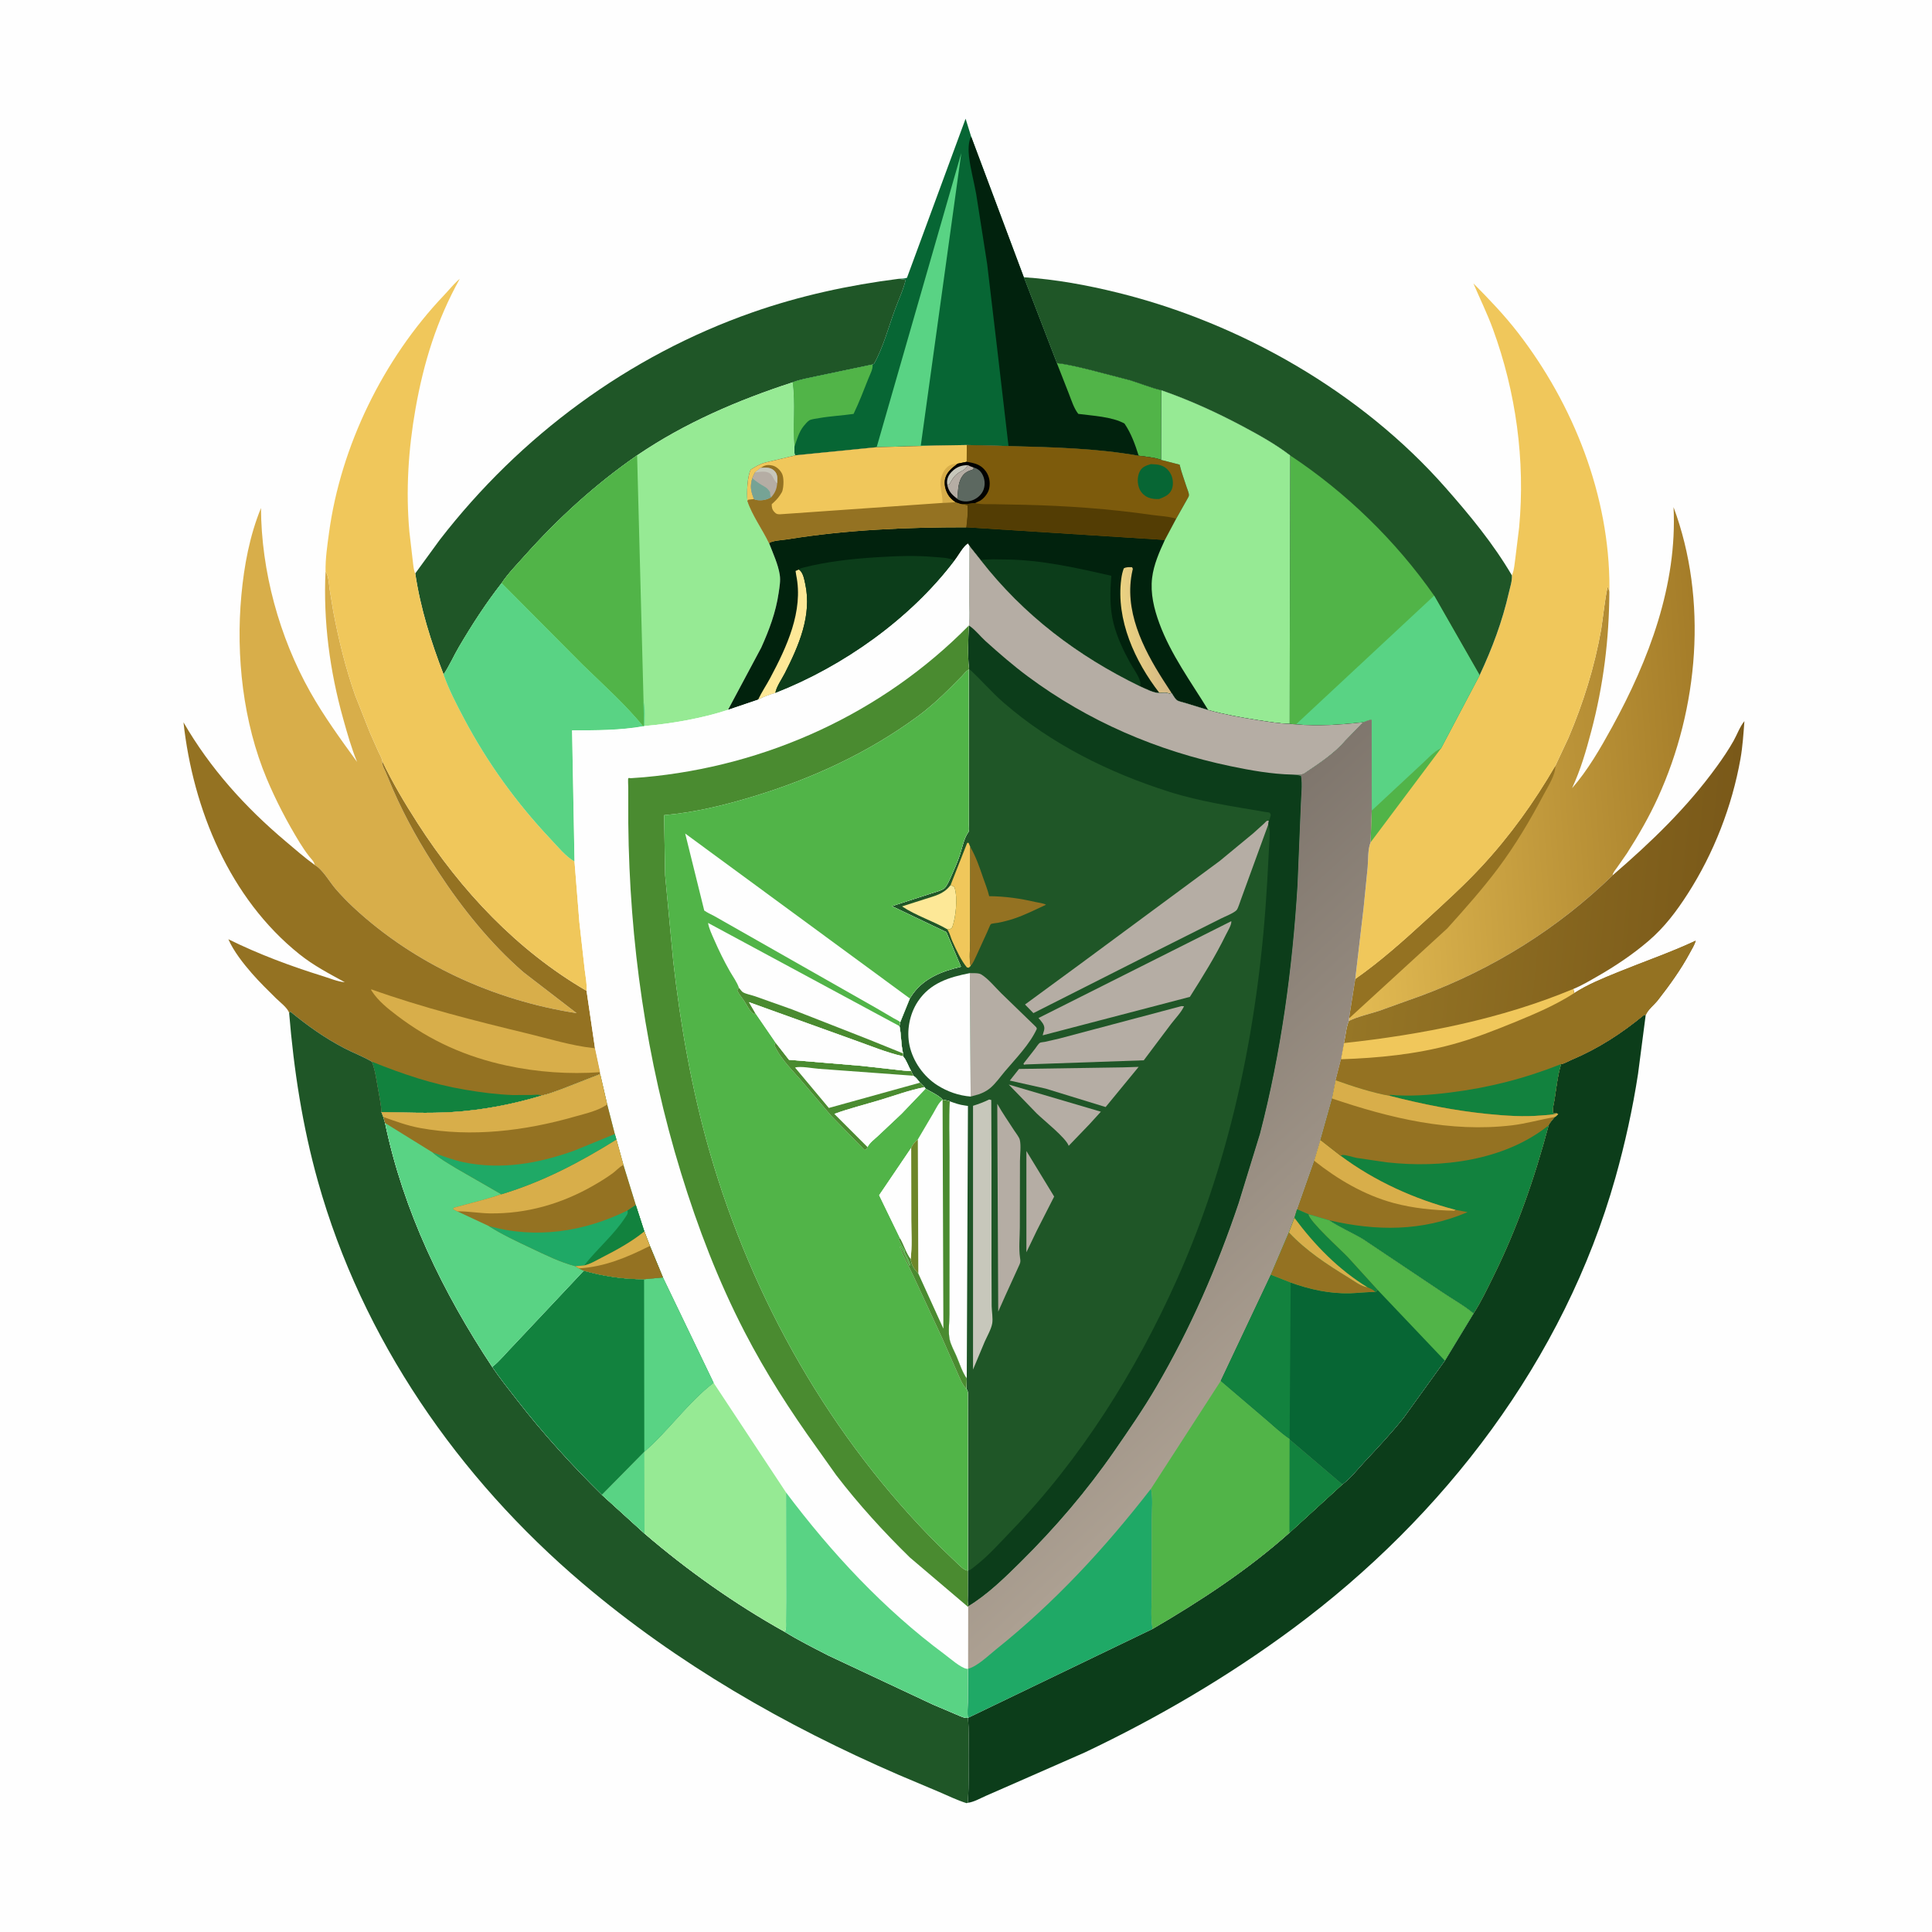 <svg version="1.1" xmlns="http://www.w3.org/2000/svg" style="display: block;" viewBox="0 0 2048 2048" width="1024" height="1024">
<defs>
	<linearGradient id="Gradient1" gradientUnits="userSpaceOnUse" x1="1804.29" y1="799.614" x2="1416.45" y2="826.706">
		<stop class="stop0" offset="0" stop-opacity="1" stop-color="rgb(165,125,41)"/>
		<stop class="stop1" offset="1" stop-opacity="1" stop-color="rgb(227,187,83)"/>
	</linearGradient>
	<linearGradient id="Gradient2" gradientUnits="userSpaceOnUse" x1="1828.11" y1="957.234" x2="1445.09" y2="918.786">
		<stop class="stop0" offset="0" stop-opacity="1" stop-color="rgb(122,89,25)"/>
		<stop class="stop1" offset="1" stop-opacity="1" stop-color="rgb(150,118,38)"/>
	</linearGradient>
	<linearGradient id="Gradient3" gradientUnits="userSpaceOnUse" x1="1192.16" y1="671.328" x2="1232.5" y2="667.389">
		<stop class="stop0" offset="0" stop-opacity="1" stop-color="rgb(235,211,129)"/>
		<stop class="stop1" offset="1" stop-opacity="1" stop-color="rgb(212,184,133)"/>
	</linearGradient>
	<linearGradient id="Gradient4" gradientUnits="userSpaceOnUse" x1="1083.65" y1="1096.98" x2="1395.58" y2="1434.28">
		<stop class="stop0" offset="0" stop-opacity="1" stop-color="rgb(127,118,109)"/>
		<stop class="stop1" offset="1" stop-opacity="1" stop-color="rgb(172,160,146)"/>
	</linearGradient>
</defs>
<path transform="translate(0,0)" fill="rgb(254,254,254)" d="M -0 -0 L 2048 0 L 2048 2048 L -0 2048 L -0 -0 z"/>
<path transform="translate(0,0)" fill="rgb(216,174,74)" d="M 333.59 916.87 C 333.067 913.283 330.028 910.714 327.81 907.872 C 324.149 903.181 320.834 898.335 317.724 893.262 C 304.478 871.654 292.57 848.845 282.753 825.473 C 257.666 765.746 249.902 695.273 255.862 631 C 258.784 599.487 264.63 567.925 276.661 538.488 C 276.92 605.323 296.067 675.321 328.886 733.581 C 343.508 759.536 361.05 783.608 378.527 807.672 C 372.395 792.69 368.169 777.567 363.806 762 C 349.562 711.171 342.56 658.414 345.089 605.668 C 348.33 610.419 348.593 618.131 349.294 623.77 L 353.238 647.874 C 358.896 677.818 366.364 708.397 376.502 737.14 L 392.185 776.769 L 401.183 797 C 402.518 799.932 404.994 803.929 405.33 807.065 L 405.334 808.854 C 405.432 812.199 407.303 814.954 408.588 817.96 L 416.707 837.237 C 430.233 868.173 446.366 896.383 464.846 924.578 C 490.036 963.011 520.092 1000.37 554.893 1030.59 L 611.251 1073.97 C 524.246 1060.6 439.934 1022.3 375.266 962.428 C 368.388 956.06 361.826 949.266 355.686 942.181 C 349.413 934.943 341.951 921.467 333.614 916.955 L 333.59 916.87 z"/>
<path transform="translate(0,0)" fill="url(#Gradient1)" d="M 1705.99 627.167 C 1705.77 677.664 1699.71 726.361 1686.79 775.208 C 1681.24 796.196 1675.61 815.761 1666.44 835.531 C 1683.1 816.614 1696.8 792.729 1708.86 770.754 C 1747.82 699.754 1778.15 619.871 1774.02 537.573 C 1810.52 635.701 1800.59 751.01 1757.46 845.453 C 1748.1 865.953 1736.76 885.663 1724.59 904.62 L 1713.82 920.094 C 1712.31 922.172 1709.62 925.259 1709.5 927.823 C 1651.49 984.151 1583.28 1026.74 1507.7 1055.07 L 1461.71 1071.61 C 1451.4 1074.93 1439.56 1077.54 1429.83 1082.2 L 1430.03 1079.56 L 1436.65 1037.76 C 1463.23 1019.14 1487.74 997.275 1511.61 975.35 C 1531.53 957.049 1551.7 938.852 1570.13 919.033 C 1600.52 886.372 1626.34 850.397 1648.7 811.844 L 1662.64 782.119 C 1678.43 745.02 1690.27 706.906 1697.31 667.194 C 1698.29 661.632 1702.78 623.585 1704.5 622.052 L 1705.99 627.167 z"/>
<path transform="translate(0,0)" fill="rgb(148,114,34)" d="M 1648.7 811.844 C 1649.18 821.067 1640.8 833.946 1636.5 842.081 C 1622.11 869.332 1606.43 895.781 1587.94 920.5 C 1571.38 942.637 1552.67 963.596 1534.19 984.136 L 1430.03 1079.56 L 1436.65 1037.76 C 1463.23 1019.14 1487.74 997.275 1511.61 975.35 C 1531.53 957.049 1551.7 938.852 1570.13 919.033 C 1600.52 886.372 1626.34 850.397 1648.7 811.844 z"/>
<path transform="translate(0,0)" fill="rgb(31,86,39)" d="M 440.191 607.863 L 466.244 572.136 C 551.345 462.12 666.15 377.15 797.693 331.096 C 847.908 313.515 899.916 302.246 952.641 295.544 L 960.065 296.5 C 957.622 307.187 952.404 317.989 948.635 328.327 C 941.897 346.809 936.153 368.571 926.483 385.631 L 924.907 386.383 L 866.033 398.754 C 857.66 400.687 848.036 402.117 840.107 405.322 C 782.05 424.265 726.093 448.216 675.368 482.693 C 631.232 513.32 591.884 549.146 556.154 589.161 C 547.911 598.393 538.587 607.926 531.714 618.183 C 514.925 639.634 500.267 662.378 486.469 685.839 C 480.926 695.264 476.293 706.006 470.225 714.966 C 456.868 680.175 445.652 644.823 440.191 607.863 z"/>
<path transform="translate(0,0)" fill="rgb(7,102,52)" d="M 952.641 295.544 C 955.588 295.375 958.574 295.389 961.41 294.5 L 1023.57 125.834 L 1029.46 144.774 L 1085.3 293.905 L 1120.32 384.899 C 1132.42 386.219 1144.09 389.308 1155.91 392.127 L 1197.8 403.013 C 1208.82 406.445 1219.8 410.936 1230.99 413.671 L 1230.91 487.528 C 1223.45 484.846 1214.9 484.169 1207.06 483.1 C 1161.5 475.042 1115.18 474.078 1069.07 472.832 L 1024.84 471.735 L 992.065 472.266 L 929.292 474.065 L 842.814 482.67 C 841.649 480.153 842.083 476.616 842.081 473.822 C 840.038 451.276 843.319 427.555 840.107 405.322 C 848.036 402.117 857.66 400.687 866.033 398.754 L 924.907 386.383 L 926.483 385.631 C 936.153 368.571 941.897 346.809 948.635 328.327 C 952.404 317.989 957.622 307.187 960.065 296.5 L 952.641 295.544 z"/>
<path transform="translate(0,0)" fill="rgb(81,180,72)" d="M 924.907 386.383 C 925.593 391.133 922.301 396.788 920.53 401.267 C 915.559 413.838 910.691 426.567 904.824 438.746 C 892.72 440.529 880.462 441.08 868.412 443.185 C 865.787 443.643 860.058 444.307 857.929 445.568 C 856.073 446.666 853.123 450.118 851.752 451.855 C 846.753 458.187 844.659 466.324 842.081 473.822 C 840.038 451.276 843.319 427.555 840.107 405.322 C 848.036 402.117 857.66 400.687 866.033 398.754 L 924.907 386.383 z"/>
<path transform="translate(0,0)" fill="rgb(89,211,132)" d="M 929.292 474.065 L 1019.02 162.242 L 976.058 472.378 L 992.065 472.266 L 929.292 474.065 z"/>
<path transform="translate(0,0)" fill="rgb(1,34,13)" d="M 1069.07 472.832 L 1056.61 365.865 L 1046.43 279.836 L 1034.82 205.829 C 1032.47 192.745 1028.85 179.563 1027.23 166.395 C 1026.47 160.168 1026.28 149.978 1029.46 144.774 L 1085.3 293.905 L 1120.32 384.899 C 1132.42 386.219 1144.09 389.308 1155.91 392.127 L 1197.8 403.013 C 1208.82 406.445 1219.8 410.936 1230.99 413.671 L 1230.91 487.528 C 1223.45 484.846 1214.9 484.169 1207.06 483.1 C 1161.5 475.042 1115.18 474.078 1069.07 472.832 z"/>
<path transform="translate(0,0)" fill="rgb(81,180,72)" d="M 1120.32 384.899 C 1132.42 386.219 1144.09 389.308 1155.91 392.127 L 1197.8 403.013 C 1208.82 406.445 1219.8 410.936 1230.99 413.671 L 1230.91 487.528 C 1223.45 484.846 1214.9 484.169 1207.06 483.1 C 1203.3 471.176 1199.08 459.32 1191.98 448.967 C 1178.72 441.61 1157.93 440.754 1143.04 438.727 C 1138.44 433.006 1135.78 424.351 1133.13 417.56 L 1120.32 384.899 z"/>
<path transform="translate(0,0)" fill="rgb(148,114,34)" d="M 306.489 1073.73 C 304.943 1068.41 296.57 1062.18 292.493 1058.15 C 283.818 1049.57 274.994 1040.95 266.964 1031.75 C 257.89 1021.36 247.645 1008.33 242.07 995.628 C 274.397 1011.59 308.232 1024.21 342.633 1034.87 C 349.563 1037.02 358.288 1040.72 365.507 1041.17 C 348.398 1031.8 332.748 1023.77 317.35 1011.46 C 243.533 952.434 204.619 857.859 194.499 765.665 C 222.743 814.53 259.856 855.676 302.879 891.924 C 312.953 900.412 322.898 909.162 333.59 916.87 L 333.614 916.955 C 341.951 921.467 349.413 934.943 355.686 942.181 C 361.826 949.266 368.388 956.06 375.266 962.428 C 439.934 1022.3 524.246 1060.6 611.251 1073.97 L 554.893 1030.59 C 520.092 1000.37 490.036 963.011 464.846 924.578 C 446.366 896.383 430.233 868.173 416.707 837.237 L 408.588 817.96 C 407.303 814.954 405.432 812.199 405.334 808.854 L 405.33 807.065 C 416.152 829.754 429.129 851.542 442.708 872.68 C 488.466 943.916 548.201 1007.55 621.789 1050.32 L 630.717 1111.16 L 636.146 1136.56 L 636.253 1138.64 L 595.535 1154.56 C 588.528 1157.02 581.161 1159.96 573.896 1161.5 C 542.864 1170.78 511.248 1176.88 478.906 1178.86 C 453.887 1180.39 429.337 1179.25 404.375 1178.89 C 403.904 1169.75 401.864 1160.46 400.275 1151.45 C 398.766 1142.89 397.515 1133.5 394.22 1125.45 C 385.127 1120.03 374.524 1116.11 365.032 1111.16 C 344.204 1100.3 325.871 1087.24 307.748 1072.37 L 306.489 1073.73 z"/>
<path transform="translate(0,0)" fill="rgb(18,130,62)" d="M 394.22 1125.45 C 426.698 1138.49 458.219 1149.27 492.844 1155.11 C 509.615 1157.94 526.385 1160.19 543.394 1160.79 L 563.315 1160.75 C 566.938 1160.65 570.725 1159.71 573.896 1161.5 C 542.864 1170.78 511.248 1176.88 478.906 1178.86 C 453.887 1180.39 429.337 1179.25 404.375 1178.89 C 403.904 1169.75 401.864 1160.46 400.275 1151.45 C 398.766 1142.89 397.515 1133.5 394.22 1125.45 z"/>
<path transform="translate(0,0)" fill="rgb(216,174,74)" d="M 636.146 1136.56 C 603.205 1138.91 569.503 1136.54 537.229 1129.59 C 494.13 1120.32 456.117 1103.42 421.017 1076.66 C 411.018 1069.04 400.743 1060.97 393.927 1050.23 C 393.295 1049.23 393.355 1049.71 393.571 1048.73 C 448.232 1068.22 503.61 1082.14 559.937 1095.76 C 582.132 1101.13 606.045 1108.55 628.707 1110.96 L 630.717 1111.16 L 636.146 1136.56 z"/>
<path transform="translate(0,0)" fill="rgb(240,199,91)" d="M 345.089 605.668 C 344.883 592.175 346.933 578.351 348.741 565 C 361.252 472.606 406.352 380.689 470.423 313.233 C 475.267 308.133 479.895 302.401 484.98 297.59 L 487.375 295.566 C 462.989 339.4 449.182 384.019 440.464 433.24 C 432.841 476.282 430.055 520.229 433.977 563.828 L 437.351 592.786 C 437.954 596.922 438.14 601.83 439.317 605.818 C 439.633 606.887 439.74 607.009 440.191 607.863 C 445.652 644.823 456.868 680.175 470.225 714.966 C 475.872 730.996 484.023 746.671 491.96 761.677 C 516.685 808.42 547.638 851.175 583.957 889.653 C 590.934 897.045 600.164 908.305 609.006 913.11 L 614.153 977.363 L 619.873 1028.34 C 620.614 1034.94 622.486 1043.8 621.789 1050.32 C 548.201 1007.55 488.466 943.916 442.708 872.68 C 429.129 851.542 416.152 829.754 405.33 807.065 C 404.994 803.929 402.518 799.932 401.183 797 L 392.185 776.769 L 376.502 737.14 C 366.364 708.397 358.896 677.818 353.238 647.874 L 349.294 623.77 C 348.593 618.131 348.33 610.419 345.089 605.668 z"/>
<path transform="translate(0,0)" fill="rgb(240,199,91)" d="M 1602.64 609.888 L 1603.24 608.452 C 1605.15 603.612 1605.55 597.32 1606.28 592.178 L 1610.35 559.094 C 1616.96 488.166 1607.04 415.77 1582.56 348.806 C 1576.54 332.347 1568.73 316.487 1561.84 300.376 C 1578.56 317.215 1594.48 333.781 1609.06 352.628 C 1668.04 428.875 1706.27 525.727 1706.06 622.947 L 1705.99 627.167 L 1704.5 622.052 C 1702.78 623.585 1698.29 661.632 1697.31 667.194 C 1690.27 706.906 1678.43 745.02 1662.64 782.119 L 1648.7 811.844 C 1626.34 850.397 1600.52 886.372 1570.13 919.033 C 1551.7 938.852 1531.53 957.049 1511.61 975.35 C 1487.74 997.275 1463.23 1019.14 1436.65 1037.76 L 1445.53 961.951 L 1449.77 919.405 C 1450.45 911.404 1449.84 900.106 1452.9 892.889 L 1454.11 859.299 L 1506.23 810.782 C 1512.27 805.386 1520.16 796.318 1527.53 793.287 L 1568.49 715.745 C 1581.94 686.96 1592.49 658.862 1599.55 627.837 C 1600.84 622.189 1603.1 615.699 1602.64 609.888 z"/>
<path transform="translate(0,0)" fill="rgb(81,180,72)" d="M 1454.11 859.299 L 1506.23 810.782 C 1512.27 805.386 1520.16 796.318 1527.53 793.287 L 1452.9 892.889 L 1454.11 859.299 z"/>
<path transform="translate(0,0)" fill="rgb(12,61,26)" d="M 1654.75 1128.03 C 1657.45 1127.84 1662.76 1124.78 1665.42 1123.66 C 1694.15 1111.58 1718.95 1095.51 1742.94 1075.71 L 1744.48 1076.18 L 1736.4 1138.28 C 1730.71 1175.33 1722.58 1212.27 1712.42 1248.34 C 1658.01 1441.5 1530.83 1607.52 1371 1726.02 C 1302.16 1777.06 1227.22 1821.01 1149.84 1857.7 L 1077.23 1889.59 L 1045.01 1903.7 C 1039.03 1906.33 1032.39 1910.27 1025.86 1911.06 L 1026.19 1910.1 C 1026.26 1909.15 1026.04 1908.19 1026.11 1907.23 C 1027.16 1891.78 1026.7 1876.07 1026.73 1860.57 C 1026.74 1847.48 1027.35 1834.04 1026 1821.01 L 1221.78 1726.7 C 1272.38 1697.24 1323.14 1663.91 1366.85 1624.8 L 1422.88 1573.57 C 1431.09 1567.72 1439.22 1557.38 1446.14 1549.93 C 1460.43 1534.57 1474.96 1519.19 1488.02 1502.76 L 1531.59 1442.36 L 1561.95 1392.34 C 1569.8 1380.41 1576.02 1367.11 1582.37 1354.34 C 1608.22 1302.33 1626.67 1249.02 1641.58 1192.96 C 1641.98 1190.9 1646.5 1186.1 1647.93 1184.17 C 1649.11 1183.7 1650.68 1181.93 1651.69 1181.05 L 1650.12 1180.22 L 1646.52 1180.24 C 1645.15 1176.71 1647.23 1169.66 1647.83 1165.76 C 1649.76 1153.38 1651.19 1140.05 1654.75 1128.03 z"/>
<path transform="translate(0,0)" fill="rgb(31,86,39)" d="M 306.489 1073.73 L 307.748 1072.37 C 325.871 1087.24 344.204 1100.3 365.032 1111.16 C 374.524 1116.11 385.127 1120.03 394.22 1125.45 C 397.515 1133.5 398.766 1142.89 400.275 1151.45 C 401.864 1160.46 403.904 1169.75 404.375 1178.89 L 406.353 1184.04 L 408.175 1190.44 C 427.631 1283.93 469.398 1369.8 521.792 1449.01 C 529.8 1460.94 538.751 1472.03 547.542 1483.38 C 575.357 1519.27 605.729 1552.69 638.044 1584.6 L 683.23 1625.62 C 728.74 1664.75 779.495 1700.63 831.916 1729.82 C 846.725 1739 862.528 1746.83 878 1754.83 L 988.764 1806.8 L 1014.44 1817.73 C 1018.01 1819.18 1022.08 1821.42 1026 1821.01 C 1027.35 1834.04 1026.74 1847.48 1026.73 1860.57 C 1026.7 1876.07 1027.16 1891.78 1026.11 1907.23 C 1026.04 1908.19 1026.26 1909.15 1026.19 1910.1 L 1025.86 1911.06 L 1024.57 1911.42 C 1014.69 1908.35 1005.03 1903.58 995.51 1899.52 L 952.765 1881.48 C 831.981 1829.13 718.176 1763.78 617.557 1678.39 C 485.799 1566.58 383.917 1419.45 337.023 1252.31 C 320.601 1193.77 311.462 1134.22 306.489 1073.73 z"/>
<path transform="translate(0,0)" fill="rgb(150,234,148)" d="M 840.107 405.322 C 843.319 427.555 840.038 451.276 842.081 473.822 C 842.083 476.616 841.649 480.153 842.814 482.67 L 840.97 483.251 L 810.868 490.394 C 805.288 491.953 800.758 494.727 795.851 497.719 C 792.024 505.046 791.51 522.507 792.261 530.795 C 797.38 546.332 808.184 560.854 815.26 575.742 C 819.302 586.32 824.924 598.306 826.589 609.5 C 827.512 615.708 826.298 622.354 825.398 628.5 C 822.378 649.127 815.494 667.452 806.986 686.423 L 771.706 752.48 C 744.312 761.484 712.003 767.129 683.277 769.607 L 681.98 769.853 C 657.562 774.243 631.192 774.174 606.419 774.222 L 609.006 913.11 C 600.164 908.305 590.934 897.045 583.957 889.653 C 547.638 851.175 516.685 808.42 491.96 761.677 C 484.023 746.671 475.872 730.996 470.225 714.966 C 476.293 706.006 480.926 695.264 486.469 685.839 C 500.267 662.378 514.925 639.634 531.714 618.183 C 538.587 607.926 547.911 598.393 556.154 589.161 C 591.884 549.146 631.232 513.32 675.368 482.693 C 726.093 448.216 782.05 424.265 840.107 405.322 z"/>
<path transform="translate(0,0)" fill="rgb(81,180,72)" d="M 675.368 482.693 L 682.19 743.447 L 682.63 770.986 C 663.482 747.244 639.827 726.195 617.939 704.916 L 531.714 618.183 C 538.587 607.926 547.911 598.393 556.154 589.161 C 591.884 549.146 631.232 513.32 675.368 482.693 z"/>
<path transform="translate(0,0)" fill="rgb(89,211,132)" d="M 531.714 618.183 L 617.939 704.916 C 639.827 726.195 663.482 747.244 682.63 770.986 L 682.19 743.447 C 684.067 751.698 683.249 761.155 683.277 769.607 L 681.98 769.853 C 657.562 774.243 631.192 774.174 606.419 774.222 L 609.006 913.11 C 600.164 908.305 590.934 897.045 583.957 889.653 C 547.638 851.175 516.685 808.42 491.96 761.677 C 484.023 746.671 475.872 730.996 470.225 714.966 C 476.293 706.006 480.926 695.264 486.469 685.839 C 500.267 662.378 514.925 639.634 531.714 618.183 z"/>
<path transform="translate(0,0)" fill="rgb(31,86,39)" d="M 1085.3 293.905 C 1119.05 296.084 1152.65 302.278 1185.45 310.404 C 1315.64 342.66 1443.1 415.648 1532.17 516.761 C 1558.01 546.091 1582.81 576.073 1602.64 609.888 C 1603.1 615.699 1600.84 622.189 1599.55 627.837 C 1592.49 658.862 1581.94 686.96 1568.49 715.745 L 1527.53 793.287 C 1520.16 796.318 1512.27 805.386 1506.23 810.782 L 1454.11 859.299 L 1454.06 763.095 C 1452.6 762.406 1446.91 764.982 1445.1 765.623 C 1421.53 768.233 1397.5 770.009 1373.8 767.867 L 1367.09 767.369 L 1367.61 482.758 C 1352.12 470.887 1334.78 461.243 1317.59 452.073 C 1289.73 437.21 1260.82 424.075 1230.99 413.671 C 1219.8 410.936 1208.82 406.445 1197.8 403.013 L 1155.91 392.127 C 1144.09 389.308 1132.42 386.219 1120.32 384.899 L 1085.3 293.905 z"/>
<path transform="translate(0,0)" fill="rgb(81,180,72)" d="M 1367.61 482.758 C 1426.79 521.932 1479.61 573.23 1520.26 631.409 L 1568.49 715.745 L 1527.53 793.287 C 1520.16 796.318 1512.27 805.386 1506.23 810.782 L 1454.11 859.299 L 1454.06 763.095 C 1452.6 762.406 1446.91 764.982 1445.1 765.623 C 1421.53 768.233 1397.5 770.009 1373.8 767.867 L 1367.09 767.369 L 1367.61 482.758 z"/>
<path transform="translate(0,0)" fill="rgb(89,211,132)" d="M 1520.26 631.409 L 1568.49 715.745 L 1527.53 793.287 C 1520.16 796.318 1512.27 805.386 1506.23 810.782 L 1454.11 859.299 L 1454.06 763.095 C 1452.6 762.406 1446.91 764.982 1445.1 765.623 C 1421.53 768.233 1397.5 770.009 1373.8 767.867 L 1520.26 631.409 z"/>
<path transform="translate(0,0)" fill="url(#Gradient2)" d="M 1709.5 927.823 C 1750.48 892.482 1788.09 856.408 1819.95 812.416 C 1826.33 803.6 1832.31 794.812 1837.65 785.315 C 1841.3 778.823 1844.47 770.007 1849.16 764.427 C 1848.12 777.825 1847.31 791.204 1844.96 804.456 C 1836.02 854.713 1816.64 904.551 1789.05 947.479 C 1777.02 966.199 1764.48 982.877 1747.5 997.431 C 1730.86 1011.69 1712.13 1024.26 1693.12 1035.1 C 1685.02 1039.71 1676.52 1044.84 1667.86 1048.32 L 1668.54 1052.85 C 1683.14 1043.5 1699.1 1037.04 1715.1 1030.53 C 1742.45 1019.4 1770.78 1009.66 1797.48 997.192 C 1796.37 1001.56 1793.47 1006.01 1791.35 1009.98 C 1782.09 1027.34 1769.59 1044.71 1757.43 1060.22 C 1753.46 1065.28 1746.76 1070.21 1744.48 1076.18 L 1742.94 1075.71 C 1718.95 1095.51 1694.15 1111.58 1665.42 1123.66 C 1662.76 1124.78 1657.45 1127.84 1654.75 1128.03 C 1651.19 1140.05 1649.76 1153.38 1647.83 1165.76 C 1647.23 1169.66 1645.15 1176.71 1646.52 1180.24 L 1650.12 1180.22 L 1651.69 1181.05 C 1650.68 1181.93 1649.11 1183.7 1647.93 1184.17 C 1646.5 1186.1 1641.98 1190.9 1641.58 1192.96 C 1626.67 1249.02 1608.22 1302.33 1582.37 1354.34 C 1576.02 1367.11 1569.8 1380.41 1561.95 1392.34 C 1551.75 1383.71 1538.82 1376.75 1527.72 1369.11 L 1444.98 1313.71 C 1433.24 1306.63 1419.95 1301.13 1408.73 1293.48 L 1387 1287.13 L 1374.96 1281.92 L 1393.07 1230.4 L 1399.59 1208.35 L 1411.93 1164.41 L 1415.76 1145.11 L 1421.45 1122.86 L 1424.64 1105.7 C 1426.5 1097.96 1426.81 1089.57 1429.83 1082.2 C 1439.56 1077.54 1451.4 1074.93 1461.71 1071.61 L 1507.7 1055.07 C 1583.28 1026.74 1651.49 984.151 1709.5 927.823 z"/>
<path transform="translate(0,0)" fill="rgb(148,114,34)" d="M 1668.54 1052.85 C 1683.14 1043.5 1699.1 1037.04 1715.1 1030.53 C 1742.45 1019.4 1770.78 1009.66 1797.48 997.192 C 1796.37 1001.56 1793.47 1006.01 1791.35 1009.98 C 1782.09 1027.34 1769.59 1044.71 1757.43 1060.22 C 1753.46 1065.28 1746.76 1070.21 1744.48 1076.18 L 1742.94 1075.71 C 1718.95 1095.51 1694.15 1111.58 1665.42 1123.66 C 1662.76 1124.78 1657.45 1127.84 1654.75 1128.03 C 1651.19 1140.05 1649.76 1153.38 1647.83 1165.76 C 1647.23 1169.66 1645.15 1176.71 1646.52 1180.24 L 1650.12 1180.22 C 1645.95 1181.97 1638.74 1182.02 1634.15 1182.43 C 1615.24 1184.11 1596.13 1182.78 1577.29 1180.91 C 1542.09 1177.42 1507.48 1170.44 1473.23 1161.68 C 1454.16 1158.21 1434 1151.63 1415.76 1145.11 L 1421.45 1122.86 L 1424.64 1105.7 C 1507.06 1096.81 1591.17 1080.38 1667.86 1048.32 L 1668.54 1052.85 z"/>
<path transform="translate(0,0)" fill="rgb(240,199,91)" d="M 1424.64 1105.7 C 1507.06 1096.81 1591.17 1080.38 1667.86 1048.32 L 1668.54 1052.85 C 1649.41 1065.18 1628.01 1074.39 1607 1082.99 C 1584.94 1092.03 1562.47 1100.92 1539.43 1107.15 C 1500.53 1117.67 1461.6 1121.49 1421.45 1122.86 L 1424.64 1105.7 z"/>
<path transform="translate(0,0)" fill="rgb(18,130,62)" d="M 1473.23 1161.68 L 1473.56 1160.56 C 1494.33 1162.51 1516.34 1160.7 1537 1158.14 C 1578.12 1153.04 1616.26 1143.3 1654.75 1128.03 C 1651.19 1140.05 1649.76 1153.38 1647.83 1165.76 C 1647.23 1169.66 1645.15 1176.71 1646.52 1180.24 L 1650.12 1180.22 C 1645.95 1181.97 1638.74 1182.02 1634.15 1182.43 C 1615.24 1184.11 1596.13 1182.78 1577.29 1180.91 C 1542.09 1177.42 1507.48 1170.44 1473.23 1161.68 z"/>
<path transform="translate(0,0)" fill="rgb(18,130,62)" d="M 1415.76 1145.11 C 1434 1151.63 1454.16 1158.21 1473.23 1161.68 C 1507.48 1170.44 1542.09 1177.42 1577.29 1180.91 C 1596.13 1182.78 1615.24 1184.11 1634.15 1182.43 C 1638.74 1182.02 1645.95 1181.97 1650.12 1180.22 L 1651.69 1181.05 C 1650.68 1181.93 1649.11 1183.7 1647.93 1184.17 C 1646.5 1186.1 1641.98 1190.9 1641.58 1192.96 C 1626.67 1249.02 1608.22 1302.33 1582.37 1354.34 C 1576.02 1367.11 1569.8 1380.41 1561.95 1392.34 C 1551.75 1383.71 1538.82 1376.75 1527.72 1369.11 L 1444.98 1313.71 C 1433.24 1306.63 1419.95 1301.13 1408.73 1293.48 L 1387 1287.13 L 1374.96 1281.92 L 1393.07 1230.4 L 1399.59 1208.35 L 1411.93 1164.41 L 1415.76 1145.11 z"/>
<path transform="translate(0,0)" fill="rgb(148,114,34)" d="M 1399.59 1208.35 L 1421.16 1225.22 C 1457.04 1251.99 1499.74 1271.36 1542.96 1282.5 L 1555.72 1284.91 C 1507.38 1305.5 1459.07 1305.19 1408.73 1293.48 L 1387 1287.13 L 1374.96 1281.92 L 1393.07 1230.4 L 1399.59 1208.35 z"/>
<path transform="translate(0,0)" fill="rgb(216,174,74)" d="M 1399.59 1208.35 L 1421.16 1225.22 C 1457.04 1251.99 1499.74 1271.36 1542.96 1282.5 L 1541.42 1283.42 C 1519.84 1282.91 1498.17 1280.89 1477.26 1275.24 C 1446.35 1266.89 1417.99 1250.2 1393.07 1230.4 L 1399.59 1208.35 z"/>
<path transform="translate(0,0)" fill="rgb(148,114,34)" d="M 1415.76 1145.11 C 1434 1151.63 1454.16 1158.21 1473.23 1161.68 C 1507.48 1170.44 1542.09 1177.42 1577.29 1180.91 C 1596.13 1182.78 1615.24 1184.11 1634.15 1182.43 C 1638.74 1182.02 1645.95 1181.97 1650.12 1180.22 L 1651.69 1181.05 C 1650.68 1181.93 1649.11 1183.7 1647.93 1184.17 C 1646.5 1186.1 1641.98 1190.9 1641.58 1192.96 C 1594.72 1230.34 1528 1238.64 1469.93 1232.1 L 1438.17 1227.43 C 1434.38 1226.74 1426.49 1224.04 1423.04 1224.34 C 1422.35 1224.4 1421.79 1224.93 1421.16 1225.22 L 1399.59 1208.35 L 1411.93 1164.41 L 1415.76 1145.11 z"/>
<path transform="translate(0,0)" fill="rgb(216,174,74)" d="M 1415.76 1145.11 C 1434 1151.63 1454.16 1158.21 1473.23 1161.68 C 1507.48 1170.44 1542.09 1177.42 1577.29 1180.91 C 1596.13 1182.78 1615.24 1184.11 1634.15 1182.43 C 1638.74 1182.02 1645.95 1181.97 1650.12 1180.22 L 1651.69 1181.05 C 1650.68 1181.93 1649.11 1183.7 1647.93 1184.17 C 1632.75 1186.68 1618.19 1191.06 1602.82 1192.89 C 1537.2 1200.72 1473.68 1185.34 1411.93 1164.41 L 1415.76 1145.11 z"/>
<path transform="translate(0,0)" fill="rgb(1,34,13)" d="M 1230.99 413.671 C 1260.82 424.075 1289.73 437.21 1317.59 452.073 C 1334.78 461.243 1352.12 470.887 1367.61 482.758 L 1367.09 767.369 C 1355.64 767.003 1343.94 765.002 1332.62 763.256 C 1315.12 760.555 1297.87 757.394 1280.78 752.703 L 1255.99 745.095 C 1253.87 744.399 1249.48 743.591 1247.73 742.377 C 1245.58 740.888 1243.34 736.654 1241.85 734.494 L 1239.57 735.402 C 1236.66 733.746 1232.39 734.446 1229.08 734.629 C 1222.67 734.652 1214.46 730.172 1208.63 727.622 C 1142.27 695.38 1084.99 652.071 1039.49 593.671 L 1027.65 578.813 L 1025.99 576.258 C 1021.01 579.347 1015.81 589.35 1011.78 594.343 C 964.905 656.215 893.823 706.499 821.899 734.615 C 815.446 736.526 809.611 738.663 803.591 741.702 L 771.706 752.48 L 806.986 686.423 C 815.494 667.452 822.378 649.127 825.398 628.5 C 826.298 622.354 827.512 615.708 826.589 609.5 C 824.924 598.306 819.302 586.32 815.26 575.742 C 808.184 560.854 797.38 546.332 792.261 530.795 C 791.51 522.507 792.024 505.046 795.851 497.719 C 800.758 494.727 805.288 491.953 810.868 490.394 L 840.97 483.251 L 842.814 482.67 L 929.292 474.065 L 992.065 472.266 L 1024.84 471.735 L 1069.07 472.832 C 1115.18 474.078 1161.5 475.042 1207.06 483.1 C 1214.9 484.169 1223.45 484.846 1230.91 487.528 L 1230.99 413.671 z"/>
<path transform="translate(0,0)" fill="rgb(253,232,151)" d="M 846.837 603.719 C 851.317 606.593 852.472 613.842 853.6 619.027 C 860.831 652.284 846.76 684.465 831.988 713.61 C 828.934 719.634 822.837 728.189 821.899 734.615 C 815.446 736.526 809.611 738.663 803.591 741.702 C 807.266 733.819 812.373 726.367 816.479 718.663 C 833.873 686.03 851.817 647.9 844.048 609.87 L 843.334 605.273 L 846.837 603.719 z"/>
<path transform="translate(0,0)" fill="url(#Gradient3)" d="M 1229.08 734.629 C 1202.99 700.957 1182.91 657.141 1188.57 613.76 C 1189.08 609.856 1189.88 606.197 1191.25 602.5 C 1194.09 600.916 1196.86 601.216 1200 601.255 C 1201.12 603.502 1201.01 602.349 1200.5 604.568 C 1190.96 646.335 1211.35 686.974 1233.19 721.16 L 1241.85 734.494 L 1239.57 735.402 C 1236.66 733.746 1232.39 734.446 1229.08 734.629 z"/>
<path transform="translate(0,0)" fill="rgb(12,61,26)" d="M 1039.49 593.671 C 1048.21 592.542 1057.27 592.96 1066.06 593.058 C 1103.92 593.481 1141.29 601.959 1178.07 610.375 C 1176.68 627.577 1176.18 644.333 1180.51 661.214 C 1184.2 675.597 1190.77 689.497 1197.9 702.463 C 1201.12 708.329 1207.01 716.182 1208.61 722.5 C 1209.1 724.408 1208.91 725.7 1208.63 727.622 C 1142.27 695.38 1084.99 652.071 1039.49 593.671 z"/>
<path transform="translate(0,0)" fill="rgb(12,61,26)" d="M 846.837 603.719 C 848.299 602.432 850.305 601.973 852.18 601.5 C 877.421 595.129 904.571 592.188 930.5 590.639 C 950.957 589.416 970.669 588.627 991.152 590.5 C 997.937 591.121 1005.81 590.952 1011.78 594.343 C 964.905 656.215 893.823 706.499 821.899 734.615 C 822.837 728.189 828.934 719.634 831.988 713.61 C 846.76 684.465 860.831 652.284 853.6 619.027 C 852.472 613.842 851.317 606.593 846.837 603.719 z"/>
<path transform="translate(0,0)" fill="rgb(240,199,91)" d="M 992.065 472.266 L 1024.84 471.735 L 1024.77 489.556 L 1015.03 491.546 C 1008.74 496.382 1002.66 500.925 1001.53 509.372 C 1000.76 515.087 1002.94 522.043 1006.47 526.571 C 1008.33 528.956 1010.57 530.663 1013.02 532.382 L 1018.55 534.232 L 1025.5 535.612 C 1026.32 543.033 1025.08 551.491 1024.32 558.936 C 960.75 558.925 897.497 561.515 834.668 571.713 C 829.915 572.485 818.386 572.988 815.26 575.742 C 808.184 560.854 797.38 546.332 792.261 530.795 C 791.51 522.507 792.024 505.046 795.851 497.719 C 800.758 494.727 805.288 491.953 810.868 490.394 L 840.97 483.251 L 842.814 482.67 L 929.292 474.065 L 992.065 472.266 z"/>
<path transform="translate(0,0)" fill="rgb(216,174,74)" d="M 999.011 533.121 C 999.308 526.264 997.482 520.793 996.956 514.163 C 996.512 508.557 998.572 501.337 1002.29 497.011 C 1006.1 492.573 1009.57 491.811 1015.03 491.546 C 1008.74 496.382 1002.66 500.925 1001.53 509.372 C 1000.76 515.087 1002.94 522.043 1006.47 526.571 C 1008.33 528.956 1010.57 530.663 1013.02 532.382 L 999.011 533.121 z"/>
<path transform="translate(0,0)" fill="rgb(148,114,34)" d="M 806.157 496.009 C 810.61 493.104 813.308 492.34 818.587 493.43 C 822.906 494.322 826.866 498.047 828.896 501.919 C 831.19 506.294 830.747 515.643 829.386 520.287 C 828.995 521.619 828.246 522.721 827.5 523.866 L 826.623 525.231 C 824.213 528.839 821.257 531.62 818.046 534.5 C 818.027 537.953 818.51 540.28 820.963 542.871 C 822.961 544.982 824.183 545.214 827 545.144 L 999.011 533.121 L 1013.02 532.382 L 1018.55 534.232 L 1025.5 535.612 C 1026.32 543.033 1025.08 551.491 1024.32 558.936 C 960.75 558.925 897.497 561.515 834.668 571.713 C 829.915 572.485 818.386 572.988 815.26 575.742 C 808.184 560.854 797.38 546.332 792.261 530.795 L 793.352 529.676 L 797.491 529.216 L 799.213 528.934 C 795.94 520.549 794.918 515.892 797.455 506.931 C 798.119 504.814 799.253 502.833 800.232 500.844 L 806.157 496.009 z"/>
<path transform="translate(0,0)" fill="rgb(181,173,164)" d="M 806.157 496.009 C 811.501 495.815 816.457 494.928 820.664 498.961 C 824.289 502.438 824.065 506.141 823.908 510.874 L 823.853 512.18 C 823.396 518.287 821.758 522.063 817.839 526.766 C 813.115 529.949 807.142 531.019 801.5 529.907 C 800.393 529.688 800.081 529.436 799.213 528.934 C 795.94 520.549 794.918 515.892 797.455 506.931 C 798.119 504.814 799.253 502.833 800.232 500.844 L 806.157 496.009 z"/>
<path transform="translate(0,0)" fill="rgb(199,199,187)" d="M 806.157 496.009 C 811.501 495.815 816.457 494.928 820.664 498.961 C 824.289 502.438 824.065 506.141 823.908 510.874 L 823.853 512.18 C 820.55 509.891 819.902 505.347 816.937 502.5 C 812.88 498.604 805.218 500.176 800.232 500.844 L 806.157 496.009 z"/>
<path transform="translate(0,0)" fill="rgb(118,163,149)" d="M 797.455 506.931 L 798.952 508.138 C 802.476 510.944 806.068 513.435 810.024 515.589 C 812.897 517.155 814.387 518.831 816.207 521.5 L 816.649 525.998 L 817.839 526.766 C 813.115 529.949 807.142 531.019 801.5 529.907 C 800.393 529.688 800.081 529.436 799.213 528.934 C 795.94 520.549 794.918 515.892 797.455 506.931 z"/>
<path transform="translate(0,0)" fill="rgb(125,91,12)" d="M 1024.84 471.735 L 1069.07 472.832 C 1115.18 474.078 1161.5 475.042 1207.06 483.1 C 1214.9 484.169 1223.45 484.846 1230.91 487.528 L 1250.48 492.571 L 1250.76 493.78 C 1252.59 501.42 1255.49 508.713 1257.81 516.214 C 1258.48 518.411 1260.35 522.458 1260.29 524.682 C 1260.24 526.319 1259.81 526.818 1259.03 528.16 L 1246.78 549.889 L 1234.82 572.365 L 1024.32 558.936 C 1025.08 551.491 1026.32 543.033 1025.5 535.612 L 1018.55 534.232 L 1013.02 532.382 C 1010.57 530.663 1008.33 528.956 1006.47 526.571 C 1002.94 522.043 1000.76 515.087 1001.53 509.372 C 1002.66 500.925 1008.74 496.382 1015.03 491.546 L 1024.77 489.556 L 1024.84 471.735 z"/>
<path transform="translate(0,0)" fill="rgb(7,102,52)" d="M 1220.14 491.939 L 1220.86 492.009 C 1224.2 492.201 1227.35 492.221 1230.55 493.317 C 1235.69 495.073 1239.09 498.43 1241.43 503.234 C 1243.59 507.674 1244.06 514.383 1242.04 519 C 1239.46 524.882 1234.31 526.724 1228.77 528.989 C 1224.94 529.154 1221.48 528.917 1217.84 527.602 C 1213.65 526.09 1209.91 522.694 1208.06 518.636 C 1205.46 512.937 1205.32 505.336 1208.2 499.71 C 1210.69 494.828 1215.23 493.374 1220.14 491.939 z"/>
<path transform="translate(0,0)" fill="rgb(1,2,1)" d="M 1024.77 489.556 C 1032.98 490.865 1039.71 492.304 1044.95 499.5 C 1048.78 504.752 1049.87 511.153 1048.67 517.5 C 1047.71 522.561 1043.38 528.136 1039 530.761 L 1033.55 533.325 C 1028.52 533.91 1023.62 534.551 1018.55 534.232 L 1013.02 532.382 C 1010.57 530.663 1008.33 528.956 1006.47 526.571 C 1002.94 522.043 1000.76 515.087 1001.53 509.372 C 1002.66 500.925 1008.74 496.382 1015.03 491.546 L 1024.77 489.556 z"/>
<path transform="translate(0,0)" fill="rgb(199,199,187)" d="M 1004.15 513.961 L 1003.93 511.824 C 1003.67 507.235 1005.71 503.221 1008.9 500.012 C 1013.8 495.082 1019.12 493.054 1025.98 493.099 C 1023.75 496.842 1022.1 498.067 1018.24 500.001 C 1012.41 502.923 1009.48 507.68 1006.49 513.268 L 1004.15 513.961 z"/>
<path transform="translate(0,0)" fill="rgb(181,173,164)" d="M 1025.98 493.099 C 1028.01 494.194 1029.89 494.874 1032.08 495.575 L 1031.85 497.543 L 1030.96 497.816 C 1025.54 499.532 1021.96 501.324 1019.03 506.5 C 1015.34 512.996 1015.57 521.618 1014.78 528.865 C 1009.35 524.559 1005.51 521.106 1004.15 513.961 L 1006.49 513.268 C 1009.48 507.68 1012.41 502.923 1018.24 500.001 C 1022.1 498.067 1023.75 496.842 1025.98 493.099 z"/>
<path transform="translate(0,0)" fill="rgb(92,104,96)" d="M 1032.08 495.575 C 1035.98 496.674 1038.85 498.623 1040.95 502.145 C 1043.9 507.121 1044.58 513.074 1042.77 518.583 C 1041.12 523.58 1036.89 527.615 1032.16 529.747 C 1027.27 531.952 1021.46 532.242 1016.5 529.997 C 1015.58 529.579 1015.46 529.425 1014.78 528.865 C 1015.57 521.618 1015.34 512.996 1019.03 506.5 C 1021.96 501.324 1025.54 499.532 1030.96 497.816 L 1031.85 497.543 L 1032.08 495.575 z"/>
<path transform="translate(0,0)" fill="rgb(83,61,4)" d="M 1018.55 534.232 C 1023.62 534.551 1028.52 533.91 1033.55 533.325 C 1040.03 534.867 1047.12 534.398 1053.76 534.48 L 1084.72 535.061 C 1130.39 536.154 1175.78 539.269 1221 545.844 C 1229.24 547.042 1238.97 547.282 1246.78 549.889 L 1234.82 572.365 L 1024.32 558.936 C 1025.08 551.491 1026.32 543.033 1025.5 535.612 L 1018.55 534.232 z"/>
<path transform="translate(0,0)" fill="rgb(150,234,148)" d="M 1230.99 413.671 C 1260.82 424.075 1289.73 437.21 1317.59 452.073 C 1334.78 461.243 1352.12 470.887 1367.61 482.758 L 1367.09 767.369 C 1355.64 767.003 1343.94 765.002 1332.62 763.256 C 1315.12 760.555 1297.87 757.394 1280.78 752.703 C 1262.53 722.891 1241.07 693.728 1228.95 660.736 C 1223.28 645.301 1219.3 629.025 1221.3 612.478 C 1222.97 598.581 1228.97 584.936 1234.82 572.365 L 1246.78 549.889 L 1259.03 528.16 C 1259.81 526.818 1260.24 526.319 1260.29 524.682 C 1260.35 522.458 1258.48 518.411 1257.81 516.214 C 1255.49 508.713 1252.59 501.42 1250.76 493.78 L 1250.48 492.571 L 1230.91 487.528 L 1230.99 413.671 z"/>
<path transform="translate(0,0)" fill="url(#Gradient4)" d="M 1445.1 765.623 C 1446.91 764.982 1452.6 762.406 1454.06 763.095 L 1454.11 859.299 L 1452.9 892.889 C 1449.84 900.106 1450.45 911.404 1449.77 919.405 L 1445.53 961.951 L 1436.65 1037.76 L 1430.03 1079.56 L 1429.83 1082.2 C 1426.81 1089.57 1426.5 1097.96 1424.64 1105.7 L 1421.45 1122.86 L 1415.76 1145.11 L 1411.93 1164.41 L 1399.59 1208.35 L 1393.07 1230.4 L 1374.96 1281.92 L 1387 1287.13 L 1408.73 1293.48 C 1419.95 1301.13 1433.24 1306.63 1444.98 1313.71 L 1527.72 1369.11 C 1538.82 1376.75 1551.75 1383.71 1561.95 1392.34 L 1531.59 1442.36 L 1488.02 1502.76 C 1474.96 1519.19 1460.43 1534.57 1446.14 1549.93 C 1439.22 1557.38 1431.09 1567.72 1422.88 1573.57 L 1366.85 1624.8 C 1323.14 1663.91 1272.38 1697.24 1221.78 1726.7 L 1026 1821.01 C 1025.25 1815.84 1025.91 1809.59 1025.91 1804.32 L 1026.03 1769.01 L 1026.15 1703.36 L 1026.56 1702.43 C 1046.62 1690.23 1064.83 1672.48 1081.45 1656.04 C 1118.4 1619.48 1151.68 1580.67 1181.29 1537.86 C 1196.64 1515.67 1212.01 1493.38 1225.64 1470.07 C 1261.89 1408.05 1290.04 1343.35 1312.94 1275.32 L 1335.53 1201.94 C 1357.93 1115.79 1369.94 1027.24 1375.37 938.5 L 1378.9 852.848 C 1379.13 843.439 1380.75 831.671 1379.08 822.5 C 1376.13 821.603 1372.94 821.441 1369.89 821.084 C 1373.8 821.171 1379.6 821.961 1382.94 819.698 C 1397.65 809.726 1414.47 798.911 1426.02 785.213 L 1445.1 765.623 z"/>
<path transform="translate(0,0)" fill="rgb(31,169,102)" d="M 1026.03 1769.01 C 1035.89 1766.58 1047.8 1754.85 1055.87 1748.4 C 1118.23 1698.55 1171.23 1641.04 1220.13 1578.07 C 1222.26 1587.83 1221 1599.91 1220.99 1609.93 L 1220.93 1687.48 C 1220.93 1700.11 1219.57 1714.34 1221.78 1726.7 L 1026 1821.01 C 1025.25 1815.84 1025.91 1809.59 1025.91 1804.32 L 1026.03 1769.01 z"/>
<path transform="translate(0,0)" fill="rgb(81,180,72)" d="M 1220.13 1578.07 L 1294.07 1463.77 L 1340.21 1503.13 C 1348.93 1510.44 1357.61 1518.92 1367.04 1525.21 L 1367.01 1526.02 L 1422.88 1573.57 L 1366.85 1624.8 C 1323.14 1663.91 1272.38 1697.24 1221.78 1726.7 C 1219.57 1714.34 1220.93 1700.11 1220.93 1687.48 L 1220.99 1609.93 C 1221 1599.91 1222.26 1587.83 1220.13 1578.07 z"/>
<path transform="translate(0,0)" fill="rgb(18,130,62)" d="M 1367.01 1526.02 L 1422.88 1573.57 L 1366.85 1624.8 L 1367.01 1526.02 z"/>
<path transform="translate(0,0)" fill="rgb(7,102,52)" d="M 1374.96 1281.92 L 1387 1287.13 L 1408.73 1293.48 C 1419.95 1301.13 1433.24 1306.63 1444.98 1313.71 L 1527.72 1369.11 C 1538.82 1376.75 1551.75 1383.71 1561.95 1392.34 L 1531.59 1442.36 L 1488.02 1502.76 C 1474.96 1519.19 1460.43 1534.57 1446.14 1549.93 C 1439.22 1557.38 1431.09 1567.72 1422.88 1573.57 L 1367.01 1526.02 L 1367.04 1525.21 C 1357.61 1518.92 1348.93 1510.44 1340.21 1503.13 L 1294.07 1463.77 L 1347.19 1351.29 L 1366.29 1306.43 L 1372.18 1291.02 L 1374.96 1281.92 z"/>
<path transform="translate(0,0)" fill="rgb(18,130,62)" d="M 1347.19 1351.29 L 1368.18 1359.56 L 1367.04 1525.21 C 1357.61 1518.92 1348.93 1510.44 1340.21 1503.13 L 1294.07 1463.77 L 1347.19 1351.29 z"/>
<path transform="translate(0,0)" fill="rgb(81,180,72)" d="M 1374.96 1281.92 L 1387 1287.13 L 1408.73 1293.48 C 1419.95 1301.13 1433.24 1306.63 1444.98 1313.71 L 1527.72 1369.11 C 1538.82 1376.75 1551.75 1383.71 1561.95 1392.34 L 1531.59 1442.36 L 1460.22 1367.22 C 1459.62 1367.92 1458.66 1369.34 1457.85 1369.74 C 1448.98 1369.28 1439.79 1370.71 1430.86 1370.92 C 1409.28 1371.41 1388.41 1366.84 1368.18 1359.56 L 1347.19 1351.29 L 1366.29 1306.43 L 1372.18 1291.02 L 1374.96 1281.92 z"/>
<path transform="translate(0,0)" fill="rgb(148,114,34)" d="M 1374.96 1281.92 L 1387 1287.13 C 1388.05 1294.86 1421.15 1324.61 1428.65 1332.5 L 1460.22 1367.22 C 1459.62 1367.92 1458.66 1369.34 1457.85 1369.74 C 1448.98 1369.28 1439.79 1370.71 1430.86 1370.92 C 1409.28 1371.41 1388.41 1366.84 1368.18 1359.56 L 1347.19 1351.29 L 1366.29 1306.43 L 1372.18 1291.02 L 1374.96 1281.92 z"/>
<path transform="translate(0,0)" fill="rgb(18,130,62)" d="M 1374.96 1281.92 L 1387 1287.13 C 1388.05 1294.86 1421.15 1324.61 1428.65 1332.5 L 1460.22 1367.22 C 1459.62 1367.92 1458.66 1369.34 1457.85 1369.74 C 1456.01 1366.98 1452.6 1365.95 1449.68 1364.61 C 1443.3 1364.06 1434.89 1357.67 1429.41 1354.31 C 1406.79 1340.43 1384.52 1325.96 1366.29 1306.43 L 1372.18 1291.02 L 1374.96 1281.92 z"/>
<path transform="translate(0,0)" fill="rgb(216,174,74)" d="M 1366.29 1306.43 L 1372.18 1291.02 C 1393.59 1319.82 1418.9 1345.85 1449.68 1364.61 C 1443.3 1364.06 1434.89 1357.67 1429.41 1354.31 C 1406.79 1340.43 1384.52 1325.96 1366.29 1306.43 z"/>
<path transform="translate(0,0)" fill="rgb(31,86,39)" d="M 1027.65 578.813 L 1039.49 593.671 C 1084.99 652.071 1142.27 695.38 1208.63 727.622 C 1214.46 730.172 1222.67 734.652 1229.08 734.629 C 1232.39 734.446 1236.66 733.746 1239.57 735.402 L 1241.85 734.494 C 1243.34 736.654 1245.58 740.888 1247.73 742.377 C 1249.48 743.591 1253.87 744.399 1255.99 745.095 L 1280.78 752.703 C 1297.87 757.394 1315.12 760.555 1332.62 763.256 C 1343.94 765.002 1355.64 767.003 1367.09 767.369 L 1373.8 767.867 C 1397.5 770.009 1421.53 768.233 1445.1 765.623 L 1426.02 785.213 C 1414.47 798.911 1397.65 809.726 1382.94 819.698 C 1379.6 821.961 1373.8 821.171 1369.89 821.084 C 1372.94 821.441 1376.13 821.603 1379.08 822.5 C 1380.75 831.671 1379.13 843.439 1378.9 852.848 L 1375.37 938.5 C 1369.94 1027.24 1357.93 1115.79 1335.53 1201.94 L 1312.94 1275.32 C 1290.04 1343.35 1261.89 1408.05 1225.64 1470.07 C 1212.01 1493.38 1196.64 1515.67 1181.29 1537.86 C 1151.68 1580.67 1118.4 1619.48 1081.45 1656.04 C 1064.83 1672.48 1046.62 1690.23 1026.56 1702.43 C 1025.45 1699.15 1025.95 1694.52 1025.93 1691.02 L 1025.99 1664.97 L 1026.01 1538.75 L 1025.94 1476.11 C 1025.86 1474.49 1025.29 1473.5 1024.33 1472.24 L 1024.8 1461.23 C 1019.89 1454.54 1017.06 1444.89 1013.68 1437.2 C 1011.31 1431.79 1007.88 1425.68 1006.64 1419.92 C 1004.94 1412.01 1006.4 1401.43 1006.43 1393.26 L 1006.51 1332.58 L 1006.51 1225.36 C 1006.48 1206.2 1005.54 1186.55 1006.83 1167.44 C 1004.32 1166.58 1001.78 1166.2 999.178 1165.77 C 996.464 1161.78 985.525 1156.72 981.122 1154.05 L 979.968 1152.47 L 975.208 1147.7 C 973.08 1144.97 971.206 1142.19 968.238 1140.32 C 967.198 1138.6 966.419 1137.01 965.723 1135.12 C 962.601 1130.1 961.1 1124.15 957.163 1119.67 L 957.26 1116.61 C 955.057 1106.9 955.471 1097.26 953.51 1087.72 L 954.268 1083.58 L 964.481 1058.42 L 965.462 1056.82 C 977.564 1037.56 997.45 1029.76 1018.65 1024.77 L 1003.18 988.111 L 946.336 961.003 L 945.371 960.583 L 987.04 947.083 C 990.435 945.949 999.127 943.85 1001.54 941.21 C 1004.14 938.357 1006.48 932.87 1008.08 929.348 C 1011.48 921.828 1014.8 914.242 1017.42 906.408 C 1019.93 898.892 1021.77 888.602 1026.45 882.193 C 1027.57 880.659 1027.02 876.508 1027.03 874.42 L 1027.07 845.851 L 1026.93 709.676 L 1027.23 708.972 C 1025.6 694.55 1026.37 677.55 1027.05 663.048 C 1028.17 654.286 1027.38 644.477 1027.41 635.566 L 1027.65 578.813 z"/>
<path transform="translate(0,0)" fill="rgb(253,232,151)" d="M 1007.68 938.153 C 1008.99 938.816 1011.47 939.537 1011.9 940.935 C 1015.41 952.12 1013.26 972.44 1009.34 983.248 C 1007.19 985.225 1007.05 984.949 1004.08 984.997 C 988.595 976.101 971.077 970.687 956.189 960.798 L 980.636 953.006 C 990.652 949.72 999.977 947.875 1006.8 939.286 L 1007.68 938.153 z"/>
<path transform="translate(0,0)" fill="rgb(181,173,164)" d="M 1088.02 1220.09 L 1117.46 1268.41 L 1099.02 1304.58 L 1088.03 1327.47 L 1088.02 1220.09 z"/>
<path transform="translate(0,0)" fill="rgb(240,199,91)" d="M 1007.68 938.153 L 1025.27 893.5 L 1026.8 893.5 L 1028.48 897.693 L 1028.39 997.642 C 1028.47 1005.54 1027.07 1016.38 1028.91 1023.87 L 1027 1025.85 L 1024.96 1025.5 C 1018.69 1018.03 1013.5 1006.53 1009.5 997.678 C 1007.83 993.987 1006.96 989.735 1004.88 986.279 L 1004.08 984.997 C 1007.05 984.949 1007.19 985.225 1009.34 983.248 C 1013.26 972.44 1015.41 952.12 1011.9 940.935 C 1011.47 939.537 1008.99 938.816 1007.68 938.153 z"/>
<path transform="translate(0,0)" fill="rgb(181,173,164)" d="M 1132.85 1214.63 C 1130.15 1206.35 1106.2 1187.4 1099.07 1180.4 L 1069.29 1149.67 L 1166.98 1178.45 L 1154.77 1191.84 L 1132.85 1214.63 z"/>
<path transform="translate(0,0)" fill="rgb(148,114,34)" d="M 1028.48 897.693 C 1034.41 907.827 1038.21 918.938 1042 930.008 C 1044.28 936.683 1046.97 943.089 1048.58 949.981 C 1065.73 950.165 1081 952.345 1097.7 956.182 C 1100.95 956.93 1106.08 957.428 1108.82 959.062 C 1097.73 964.163 1086.37 969.967 1074.79 973.811 C 1069.24 975.653 1063.53 977.092 1057.79 978.209 C 1056.02 978.553 1051.75 978.791 1050.32 979.574 C 1049.82 979.85 1047.05 986.698 1046.6 987.692 L 1035.14 1012.8 C 1033.36 1016.46 1031.73 1020.9 1028.91 1023.87 C 1027.07 1016.38 1028.47 1005.54 1028.39 997.642 L 1028.48 897.693 z"/>
<path transform="translate(0,0)" fill="rgb(181,173,164)" d="M 1190.62 1131.45 L 1207 1130.93 L 1172.02 1173.51 L 1108.56 1154.01 L 1070.44 1145.46 L 1080.2 1133.13 L 1190.62 1131.45 z"/>
<path transform="translate(0,0)" fill="rgb(181,173,164)" d="M 1057.15 1170.05 C 1062.53 1179.76 1069.18 1189.07 1075.16 1198.45 C 1076.87 1201.12 1080.27 1205.27 1081.02 1208.19 C 1082.55 1214.14 1081.21 1224.48 1081.21 1230.81 L 1081.07 1301.22 C 1081.04 1311.34 1079.8 1323.44 1081.3 1333.31 C 1081.75 1336.33 1081.99 1337.58 1080.73 1340.47 L 1065.99 1372.78 L 1058.16 1390.36 L 1057.15 1170.05 z"/>
<path transform="translate(0,0)" fill="rgb(181,173,164)" d="M 1252.52 1066.5 L 1255.12 1066.69 C 1252.21 1073.11 1245.62 1079.88 1241.28 1085.58 L 1212.44 1123.96 L 1087.5 1128.34 L 1085.49 1128.67 L 1084.9 1127.5 L 1097.2 1111.74 C 1098.48 1110.07 1100.62 1106.52 1102.39 1105.4 C 1103.2 1104.88 1106.41 1104.64 1107.44 1104.44 L 1122.81 1100.93 L 1252.52 1066.5 z"/>
<path transform="translate(0,0)" fill="rgb(199,199,187)" d="M 1048.61 1165.5 L 1050.79 1166.05 L 1051.01 1226.52 L 1051.02 1340.97 L 1051.2 1384.63 C 1051.31 1390.21 1052.73 1397.68 1051.77 1403.04 C 1050.69 1409.07 1046.47 1416.3 1043.96 1421.94 L 1031.45 1451.79 L 1031.45 1172.19 C 1037.43 1170.31 1042.98 1168.27 1048.61 1165.5 z"/>
<path transform="translate(0,0)" fill="rgb(254,254,254)" d="M 1006.83 1167.44 C 1012.31 1169.46 1017.17 1171.16 1023 1171.9 L 1026.06 1172.35 L 1024.8 1461.23 C 1019.89 1454.54 1017.06 1444.89 1013.68 1437.2 C 1011.31 1431.79 1007.88 1425.68 1006.64 1419.92 C 1004.94 1412.01 1006.4 1401.43 1006.43 1393.26 L 1006.51 1332.58 L 1006.51 1225.36 C 1006.48 1206.2 1005.54 1186.55 1006.83 1167.44 z"/>
<path transform="translate(0,0)" fill="rgb(181,173,164)" d="M 1028.1 1031.55 C 1031.32 1031.65 1037.24 1031.22 1040.03 1032.87 C 1047.47 1037.26 1055.09 1046.79 1061.42 1052.96 L 1097.25 1087.68 C 1098.43 1088.92 1098.75 1088.92 1099.07 1090.61 C 1091.64 1106.91 1076.95 1121.87 1065.41 1135.47 C 1060.42 1141.36 1055.25 1148.87 1049.3 1153.7 C 1046 1156.38 1041.99 1158.42 1038 1159.87 L 1028.96 1162.4 L 1028.1 1031.55 z"/>
<path transform="translate(0,0)" fill="rgb(254,254,254)" d="M 1028.96 1162.4 C 1016.25 1161.37 1004.34 1157.22 993.602 1150.39 C 979.027 1141.12 967.761 1125.1 964.141 1108.21 C 960.789 1092.57 964.171 1074.82 973.058 1061.5 C 986.105 1041.94 1006.22 1035.79 1028.1 1031.55 L 1028.96 1162.4 z"/>
<path transform="translate(0,0)" fill="rgb(181,173,164)" d="M 1305.2 976.5 L 1305.25 976.652 C 1305.67 980.337 1301.15 987.493 1299.43 991.024 C 1288.17 1014.07 1275.01 1035.11 1261.32 1056.73 L 1105.27 1097.5 L 1106.07 1094.5 C 1106.56 1093.21 1106.91 1091.96 1107.04 1090.58 C 1107.46 1086.11 1103.5 1082.33 1100.85 1079.14 L 1305.2 976.5 z"/>
<path transform="translate(0,0)" fill="rgb(181,173,164)" d="M 1344.45 873.928 L 1315.62 953.027 C 1314.55 955.631 1312.52 962.995 1310.78 964.826 C 1307.63 968.13 1297.94 971.76 1293.67 973.981 L 1223.7 1009.11 L 1095.44 1073.94 L 1086.55 1064.82 L 1150.07 1018.22 L 1293.01 912.616 L 1328.56 883.264 L 1339.77 873.159 C 1340.55 872.443 1342.24 870.419 1343.09 870.11 C 1343.7 869.889 1344.39 870.026 1345.04 869.984 L 1344.45 873.928 z"/>
<path transform="translate(0,0)" fill="rgb(12,61,26)" d="M 1027.65 578.813 L 1039.49 593.671 C 1084.99 652.071 1142.27 695.38 1208.63 727.622 C 1214.46 730.172 1222.67 734.652 1229.08 734.629 C 1232.39 734.446 1236.66 733.746 1239.57 735.402 L 1241.85 734.494 C 1243.34 736.654 1245.58 740.888 1247.73 742.377 C 1249.48 743.591 1253.87 744.399 1255.99 745.095 L 1280.78 752.703 C 1297.87 757.394 1315.12 760.555 1332.62 763.256 C 1343.94 765.002 1355.64 767.003 1367.09 767.369 L 1373.8 767.867 C 1397.5 770.009 1421.53 768.233 1445.1 765.623 L 1426.02 785.213 C 1414.47 798.911 1397.65 809.726 1382.94 819.698 C 1379.6 821.961 1373.8 821.171 1369.89 821.084 C 1372.94 821.441 1376.13 821.603 1379.08 822.5 C 1380.75 831.671 1379.13 843.439 1378.9 852.848 L 1375.37 938.5 C 1369.94 1027.24 1357.93 1115.79 1335.53 1201.94 L 1312.94 1275.32 C 1290.04 1343.35 1261.89 1408.05 1225.64 1470.07 C 1212.01 1493.38 1196.64 1515.67 1181.29 1537.86 C 1151.68 1580.67 1118.4 1619.48 1081.45 1656.04 C 1064.83 1672.48 1046.62 1690.23 1026.56 1702.43 C 1025.45 1699.15 1025.95 1694.52 1025.93 1691.02 L 1025.99 1664.97 C 1029.11 1664.29 1031.53 1661.79 1034 1659.88 C 1047.79 1649.2 1059.82 1635.52 1071.92 1622.98 C 1145.94 1546.25 1203.89 1453.88 1247.38 1356.85 C 1306.9 1224.04 1335.15 1079.17 1343.31 934.454 L 1345.47 894.198 C 1345.69 887.712 1346.76 880.003 1344.45 873.928 L 1345.04 869.984 C 1346.04 868.262 1346.48 865.92 1347.07 864 C 1346.22 860.534 1345.02 861.347 1341.61 860.762 C 1307.06 854.833 1272.74 849.917 1239.19 839.263 C 1175.6 819.068 1114.66 788.9 1064 744.958 C 1051.06 733.735 1039.93 720.475 1027.23 708.972 C 1025.6 694.55 1026.37 677.55 1027.05 663.048 C 1028.17 654.286 1027.38 644.477 1027.41 635.566 L 1027.65 578.813 z"/>
<path transform="translate(0,0)" fill="rgb(181,173,164)" d="M 1027.65 578.813 L 1039.49 593.671 C 1084.99 652.071 1142.27 695.38 1208.63 727.622 C 1214.46 730.172 1222.67 734.652 1229.08 734.629 C 1232.39 734.446 1236.66 733.746 1239.57 735.402 L 1241.85 734.494 C 1243.34 736.654 1245.58 740.888 1247.73 742.377 C 1249.48 743.591 1253.87 744.399 1255.99 745.095 L 1280.78 752.703 C 1297.87 757.394 1315.12 760.555 1332.62 763.256 C 1343.94 765.002 1355.64 767.003 1367.09 767.369 L 1373.8 767.867 C 1397.5 770.009 1421.53 768.233 1445.1 765.623 L 1426.02 785.213 C 1414.47 798.911 1397.65 809.726 1382.94 819.698 C 1379.6 821.961 1373.8 821.171 1369.89 821.084 C 1348.27 820.657 1325.56 816.599 1304.46 812.191 C 1226.36 795.874 1153.55 764.602 1089.39 716.922 C 1073.91 705.416 1059.18 692.621 1044.84 679.714 C 1039.34 674.763 1034.32 668.165 1028.39 663.972 L 1027.05 663.048 C 1028.17 654.286 1027.38 644.477 1027.41 635.566 L 1027.65 578.813 z"/>
<path transform="translate(0,0)" fill="rgb(254,254,254)" d="M 1011.78 594.343 C 1015.81 589.35 1021.01 579.347 1025.99 576.258 L 1027.65 578.813 L 1027.41 635.566 C 1027.38 644.477 1028.17 654.286 1027.05 663.048 C 1026.37 677.55 1025.6 694.55 1027.23 708.972 L 1026.93 709.676 L 1027.07 845.851 L 1027.03 874.42 C 1027.02 876.508 1027.57 880.659 1026.45 882.193 C 1021.77 888.602 1019.93 898.892 1017.42 906.408 C 1014.8 914.242 1011.48 921.828 1008.08 929.348 C 1006.48 932.87 1004.14 938.357 1001.54 941.21 C 999.127 943.85 990.435 945.949 987.04 947.083 L 945.371 960.583 L 946.336 961.003 L 1003.18 988.111 L 1018.65 1024.77 C 997.45 1029.76 977.564 1037.56 965.462 1056.82 L 964.481 1058.42 L 954.268 1083.58 L 953.51 1087.72 C 955.471 1097.26 955.057 1106.9 957.26 1116.61 L 957.163 1119.67 C 961.1 1124.15 962.601 1130.1 965.723 1135.12 C 966.419 1137.01 967.198 1138.6 968.238 1140.32 C 971.206 1142.19 973.08 1144.97 975.208 1147.7 L 979.968 1152.47 L 981.122 1154.05 C 985.525 1156.72 996.464 1161.78 999.178 1165.77 C 1001.78 1166.2 1004.32 1166.58 1006.83 1167.44 C 1005.54 1186.55 1006.48 1206.2 1006.51 1225.36 L 1006.51 1332.58 L 1006.43 1393.26 C 1006.4 1401.43 1004.94 1412.01 1006.64 1419.92 C 1007.88 1425.68 1011.31 1431.79 1013.68 1437.2 C 1017.06 1444.89 1019.89 1454.54 1024.8 1461.23 L 1024.33 1472.24 C 1025.29 1473.5 1025.86 1474.49 1025.94 1476.11 L 1026.01 1538.75 L 1025.99 1664.97 L 1025.93 1691.02 C 1025.95 1694.52 1025.45 1699.15 1026.56 1702.43 L 1026.15 1703.36 L 1026.03 1769.01 L 1025.91 1804.32 C 1025.91 1809.59 1025.25 1815.84 1026 1821.01 C 1022.08 1821.42 1018.01 1819.18 1014.44 1817.73 L 988.764 1806.8 L 878 1754.83 C 862.528 1746.83 846.725 1739 831.916 1729.82 C 779.495 1700.63 728.74 1664.75 683.23 1625.62 L 638.044 1584.6 C 605.729 1552.69 575.357 1519.27 547.542 1483.38 C 538.751 1472.03 529.8 1460.94 521.792 1449.01 C 469.398 1369.8 427.631 1283.93 408.175 1190.44 L 406.353 1184.04 L 404.375 1178.89 C 429.337 1179.25 453.887 1180.39 478.906 1178.86 C 511.248 1176.88 542.864 1170.78 573.896 1161.5 C 581.161 1159.96 588.528 1157.02 595.535 1154.56 L 636.253 1138.64 L 636.146 1136.56 L 630.717 1111.16 L 621.789 1050.32 C 622.486 1043.8 620.614 1034.94 619.873 1028.34 L 614.153 977.363 L 609.006 913.11 L 606.419 774.222 C 631.192 774.174 657.562 774.243 681.98 769.853 L 683.277 769.607 C 712.003 767.129 744.312 761.484 771.706 752.48 L 803.591 741.702 C 809.611 738.663 815.446 736.526 821.899 734.615 C 893.823 706.499 964.905 656.215 1011.78 594.343 z"/>
<path transform="translate(0,0)" fill="rgb(89,211,132)" d="M 833.201 1582.02 C 881.055 1645.8 936.984 1705.95 1001.23 1753.58 C 1006.62 1757.58 1018.61 1768.21 1024.94 1769.02 L 1026.03 1769.01 L 1025.91 1804.32 C 1025.91 1809.59 1025.25 1815.84 1026 1821.01 C 1022.08 1821.42 1018.01 1819.18 1014.44 1817.73 L 988.764 1806.8 L 878 1754.83 C 862.528 1746.83 846.725 1739 831.916 1729.82 C 833.669 1726.57 833.138 1722.73 833.165 1719.13 L 833.296 1697.19 L 833.201 1582.02 z"/>
<path transform="translate(0,0)" fill="rgb(150,234,148)" d="M 756.471 1465.85 L 833.201 1582.02 L 833.296 1697.19 L 833.165 1719.13 C 833.138 1722.73 833.669 1726.57 831.916 1729.82 C 779.495 1700.63 728.74 1664.75 683.23 1625.62 L 638.044 1584.6 L 682.993 1538.99 C 708.887 1516.57 729.253 1486.72 756.471 1465.85 z"/>
<path transform="translate(0,0)" fill="rgb(89,211,132)" d="M 682.993 1538.99 L 683.23 1625.62 L 638.044 1584.6 L 682.993 1538.99 z"/>
<path transform="translate(0,0)" fill="rgb(18,130,62)" d="M 618.843 1347 C 639.567 1352.88 661.204 1356.09 682.753 1356.02 L 702.764 1354.15 L 756.471 1465.85 C 729.253 1486.72 708.887 1516.57 682.993 1538.99 L 638.044 1584.6 C 605.729 1552.69 575.357 1519.27 547.542 1483.38 C 538.751 1472.03 529.8 1460.94 521.792 1449.01 C 529.881 1442.71 537.675 1432.88 545.017 1425.49 L 618.843 1347 z"/>
<path transform="translate(0,0)" fill="rgb(89,211,132)" d="M 702.764 1354.15 L 756.471 1465.85 C 729.253 1486.72 708.887 1516.57 682.993 1538.99 L 682.753 1356.02 L 702.764 1354.15 z"/>
<path transform="translate(0,0)" fill="rgb(74,139,48)" d="M 1027.05 663.048 C 1026.37 677.55 1025.6 694.55 1027.23 708.972 L 1026.93 709.676 C 1023.89 711.555 1021.89 714.319 1019.49 716.883 L 1006.38 730.086 C 995.894 740.458 984.555 750.736 972.652 759.48 C 920.281 797.953 861.418 825.11 799.466 843.993 C 768.039 853.571 736.789 861.202 703.969 864.112 L 705.045 927.633 L 713.672 1019 C 721.328 1087.02 733.369 1155.15 752.296 1220.99 C 797.19 1377.16 880.874 1524.74 996.288 1639.51 L 1015.58 1658.03 C 1018.66 1660.86 1021.81 1664.31 1025.99 1664.97 L 1025.93 1691.02 C 1025.95 1694.52 1025.45 1699.15 1026.56 1702.43 L 1026.15 1703.36 L 964.422 1650.92 C 936.764 1623.86 910.054 1594.56 886.5 1563.83 L 866.031 1535 C 837.562 1495.4 811.739 1455.26 789.298 1411.85 C 761.392 1357.87 739.776 1301.42 721.922 1243.4 C 684.947 1123.25 667.256 998.139 666.009 872.5 L 665.976 834.734 C 665.978 833.472 665.542 825.778 665.995 825.082 C 666.491 824.319 667.811 824.97 668.718 824.912 L 682.677 823.89 C 812.624 812.224 935.514 756.064 1027.05 663.048 z"/>
<path transform="translate(0,0)" fill="rgb(89,211,132)" d="M 636.253 1138.64 L 643.654 1170.76 L 651.722 1202.12 L 653.423 1207.91 L 660.867 1234.98 L 673.959 1277.38 L 683.052 1305.44 L 688.914 1320.71 L 702.764 1354.15 L 682.753 1356.02 C 661.204 1356.09 639.567 1352.88 618.843 1347 L 545.017 1425.49 C 537.675 1432.88 529.881 1442.71 521.792 1449.01 C 469.398 1369.8 427.631 1283.93 408.175 1190.44 L 406.353 1184.04 L 404.375 1178.89 C 429.337 1179.25 453.887 1180.39 478.906 1178.86 C 511.248 1176.88 542.864 1170.78 573.896 1161.5 C 581.161 1159.96 588.528 1157.02 595.535 1154.56 L 636.253 1138.64 z"/>
<path transform="translate(0,0)" fill="rgb(148,114,34)" d="M 653.423 1207.91 L 660.867 1234.98 L 673.959 1277.38 L 683.052 1305.44 L 688.914 1320.71 L 702.764 1354.15 L 682.753 1356.02 C 661.204 1356.09 639.567 1352.88 618.843 1347 L 613.669 1344.55 L 609.947 1342.23 C 593.872 1338.08 577.975 1330.17 563 1323.09 C 547.719 1315.86 532.099 1308.58 517.822 1299.5 L 484.831 1284.07 C 483.254 1283.39 481.81 1282.54 480.315 1281.7 C 481.321 1279.98 480.621 1280.41 482.141 1279.99 C 498.626 1275.37 515.238 1271.56 531.458 1265.97 C 575.284 1252.77 614.712 1232.1 653.423 1207.91 z"/>
<path transform="translate(0,0)" fill="rgb(216,174,74)" d="M 653.423 1207.91 L 660.867 1234.98 L 659.783 1235.49 C 656.127 1237.49 653.09 1241.04 649.71 1243.54 C 643.041 1248.47 635.829 1252.84 628.633 1256.96 C 595.083 1276.14 558.259 1286.75 519.5 1286.25 C 507.929 1286.11 496.334 1283.89 484.831 1284.07 C 483.254 1283.39 481.81 1282.54 480.315 1281.7 C 481.321 1279.98 480.621 1280.41 482.141 1279.99 C 498.626 1275.37 515.238 1271.56 531.458 1265.97 C 575.284 1252.77 614.712 1232.1 653.423 1207.91 z"/>
<path transform="translate(0,0)" fill="rgb(31,169,102)" d="M 673.959 1277.38 L 683.052 1305.44 L 688.914 1320.71 L 702.764 1354.15 L 682.753 1356.02 C 661.204 1356.09 639.567 1352.88 618.843 1347 L 613.669 1344.55 L 609.947 1342.23 C 593.872 1338.08 577.975 1330.17 563 1323.09 C 547.719 1315.86 532.099 1308.58 517.822 1299.5 C 567.593 1313.7 619.134 1305.81 665.147 1283.16 L 673.959 1277.38 z"/>
<path transform="translate(0,0)" fill="rgb(18,130,62)" d="M 673.959 1277.38 L 683.052 1305.44 C 669.196 1316.64 653.809 1325.01 638 1333.1 C 631.98 1336.18 625.858 1340.03 619.21 1341.48 C 632.814 1323.88 650.696 1309.21 662.876 1290.4 C 664.801 1287.43 665.884 1286.63 665.147 1283.16 L 673.959 1277.38 z"/>
<path transform="translate(0,0)" fill="rgb(148,114,34)" d="M 619.21 1341.48 C 625.858 1340.03 631.98 1336.18 638 1333.1 C 653.809 1325.01 669.196 1316.64 683.052 1305.44 L 688.914 1320.71 L 702.764 1354.15 L 682.753 1356.02 C 661.204 1356.09 639.567 1352.88 618.843 1347 L 613.669 1344.55 L 609.947 1342.23 L 619.21 1341.48 z"/>
<path transform="translate(0,0)" fill="rgb(216,174,74)" d="M 619.21 1341.48 C 625.858 1340.03 631.98 1336.18 638 1333.1 C 653.809 1325.01 669.196 1316.64 683.052 1305.44 L 688.914 1320.71 C 664.65 1332.92 641.098 1342.86 613.669 1344.55 L 609.947 1342.23 L 619.21 1341.48 z"/>
<path transform="translate(0,0)" fill="rgb(148,114,34)" d="M 636.253 1138.64 L 643.654 1170.76 L 651.722 1202.12 L 653.423 1207.91 C 614.712 1232.1 575.284 1252.77 531.458 1265.97 L 484.294 1238.84 C 475.42 1233.37 466.213 1228.3 458.319 1221.49 L 408.175 1190.44 L 406.353 1184.04 L 404.375 1178.89 C 429.337 1179.25 453.887 1180.39 478.906 1178.86 C 511.248 1176.88 542.864 1170.78 573.896 1161.5 C 581.161 1159.96 588.528 1157.02 595.535 1154.56 L 636.253 1138.64 z"/>
<path transform="translate(0,0)" fill="rgb(31,169,102)" d="M 458.319 1221.49 C 469.224 1225.42 480.26 1229.71 491.632 1232.07 C 531.579 1240.36 571.196 1233.29 609.106 1219.59 L 651.722 1202.12 L 653.423 1207.91 C 614.712 1232.1 575.284 1252.77 531.458 1265.97 L 484.294 1238.84 C 475.42 1233.37 466.213 1228.3 458.319 1221.49 z"/>
<path transform="translate(0,0)" fill="rgb(216,174,74)" d="M 636.253 1138.64 L 643.654 1170.76 C 633.674 1177.72 620.871 1180.33 609.298 1183.65 C 556.501 1198.8 499.987 1205.7 445.5 1195.77 C 431.625 1193.24 419.519 1188.68 406.353 1184.04 L 404.375 1178.89 C 429.337 1179.25 453.887 1180.39 478.906 1178.86 C 511.248 1176.88 542.864 1170.78 573.896 1161.5 C 581.161 1159.96 588.528 1157.02 595.535 1154.56 L 636.253 1138.64 z"/>
<path transform="translate(0,0)" fill="rgb(81,180,72)" d="M 1025.99 1664.97 C 1021.81 1664.31 1018.66 1660.86 1015.58 1658.03 L 996.288 1639.51 C 880.874 1524.74 797.19 1377.16 752.296 1220.99 C 733.369 1155.15 721.328 1087.02 713.672 1019 L 705.045 927.633 L 703.969 864.112 C 736.789 861.202 768.039 853.571 799.466 843.993 C 861.418 825.11 920.281 797.953 972.652 759.48 C 984.555 750.736 995.894 740.458 1006.38 730.086 L 1019.49 716.883 C 1021.89 714.319 1023.89 711.555 1026.93 709.676 L 1027.07 845.851 L 1027.03 874.42 C 1027.02 876.508 1027.57 880.659 1026.45 882.193 C 1021.77 888.602 1019.93 898.892 1017.42 906.408 C 1014.8 914.242 1011.48 921.828 1008.08 929.348 C 1006.48 932.87 1004.14 938.357 1001.54 941.21 C 999.127 943.85 990.435 945.949 987.04 947.083 L 945.371 960.583 L 946.336 961.003 L 1003.18 988.111 L 1018.65 1024.77 C 997.45 1029.76 977.564 1037.56 965.462 1056.82 L 964.481 1058.42 L 954.268 1083.58 L 953.51 1087.72 C 955.471 1097.26 955.057 1106.9 957.26 1116.61 L 957.163 1119.67 C 961.1 1124.15 962.601 1130.1 965.723 1135.12 C 966.419 1137.01 967.198 1138.6 968.238 1140.32 C 971.206 1142.19 973.08 1144.97 975.208 1147.7 L 979.968 1152.47 L 981.122 1154.05 C 985.525 1156.72 996.464 1161.78 999.178 1165.77 C 1001.78 1166.2 1004.32 1166.58 1006.83 1167.44 C 1005.54 1186.55 1006.48 1206.2 1006.51 1225.36 L 1006.51 1332.58 L 1006.43 1393.26 C 1006.4 1401.43 1004.94 1412.01 1006.64 1419.92 C 1007.88 1425.68 1011.31 1431.79 1013.68 1437.2 C 1017.06 1444.89 1019.89 1454.54 1024.8 1461.23 L 1024.33 1472.24 C 1025.29 1473.5 1025.86 1474.49 1025.94 1476.11 L 1026.01 1538.75 L 1025.99 1664.97 z"/>
<path transform="translate(0,0)" fill="rgb(254,254,254)" d="M 881.048 1182.71 L 851.96 1148.5 C 841.347 1135.69 827.805 1123.38 820.875 1108 L 822.105 1105.11 L 836.372 1123.42 L 913.293 1129.85 L 950.289 1133.99 C 955.269 1134.45 960.737 1135.48 965.723 1135.12 C 966.419 1137.01 967.198 1138.6 968.238 1140.32 C 971.206 1142.19 973.08 1144.97 975.208 1147.7 L 979.968 1152.47 L 981.122 1154.05 L 955.76 1180.56 L 930.676 1204.19 C 927.006 1207.59 921.905 1211.32 919.64 1215.83 L 919.664 1216.01 C 918.571 1218.08 918.643 1218.16 916.5 1219.04 L 881.048 1182.71 z"/>
<path transform="translate(0,0)" fill="rgb(74,139,48)" d="M 881.048 1182.71 L 851.96 1148.5 C 841.347 1135.69 827.805 1123.38 820.875 1108 L 822.105 1105.11 L 836.372 1123.42 L 913.293 1129.85 L 950.289 1133.99 C 955.269 1134.45 960.737 1135.48 965.723 1135.12 C 966.419 1137.01 967.198 1138.6 968.238 1140.32 L 868 1132.97 C 861.606 1132.54 848.563 1129.89 842.79 1131.66 L 878.591 1174.48 L 975.208 1147.7 L 979.968 1152.47 C 964.139 1155.51 948.124 1161.45 932.666 1166.1 C 916.668 1170.92 900.203 1175 884.514 1180.73 L 919.64 1215.83 L 919.664 1216.01 C 918.571 1218.08 918.643 1218.16 916.5 1219.04 L 881.048 1182.71 z"/>
<path transform="translate(0,0)" fill="rgb(254,254,254)" d="M 884.514 1180.73 C 900.203 1175 916.668 1170.92 932.666 1166.1 C 948.124 1161.45 964.139 1155.51 979.968 1152.47 L 981.122 1154.05 L 955.76 1180.56 L 930.676 1204.19 C 927.006 1207.59 921.905 1211.32 919.64 1215.83 L 884.514 1180.73 z"/>
<path transform="translate(0,0)" fill="rgb(254,254,254)" d="M 757.046 970.991 C 753.506 969.171 749.813 967.47 746.529 965.215 L 726.34 883.576 L 964.481 1058.42 L 954.268 1083.58 C 952.843 1082.06 949.086 1080.44 947.182 1079.33 L 929.318 1068.87 L 757.046 970.991 z"/>
<path transform="translate(0,0)" fill="rgb(254,254,254)" d="M 999.178 1165.77 C 1001.78 1166.2 1004.32 1166.58 1006.83 1167.44 C 1005.54 1186.55 1006.48 1206.2 1006.51 1225.36 L 1006.51 1332.58 L 1006.43 1393.26 C 1006.4 1401.43 1004.94 1412.01 1006.64 1419.92 C 1007.88 1425.68 1011.31 1431.79 1013.68 1437.2 C 1017.06 1444.89 1019.89 1454.54 1024.8 1461.23 L 1024.33 1472.24 C 1019.81 1467.43 1017.23 1460.34 1014.55 1454.37 L 999.254 1419.57 L 968.459 1353.01 C 963.615 1342.62 958.135 1332.7 953.932 1322 L 954.555 1321.56 C 958.113 1327.52 961.129 1335.09 964 1341.5 L 965 1341 L 963.75 1337.49 C 962.712 1334.56 961.253 1331.73 959.755 1329 L 958.826 1327.34 L 959 1325.5 C 956.404 1321.65 954.183 1317.37 952.527 1313.03 L 954.221 1312.9 L 931.929 1266.97 L 965.882 1216.84 C 967.64 1212.98 969.619 1210.51 972.933 1207.88 L 989.409 1179.92 C 992.105 1175.36 994.904 1168.91 999.178 1165.77 z"/>
<path transform="translate(0,0)" fill="rgb(109,134,41)" d="M 965.882 1216.84 C 967.64 1212.98 969.619 1210.51 972.933 1207.88 L 973.447 1350 C 968.666 1344.95 966.446 1341.58 965.283 1334.65 C 966.975 1321.48 965.999 1307.01 965.994 1293.7 L 965.882 1216.84 z"/>
<path transform="translate(0,0)" fill="rgb(254,254,254)" d="M 965.882 1216.84 L 965.994 1293.7 C 965.999 1307.01 966.975 1321.48 965.283 1334.65 C 960.631 1328.43 958.107 1319.79 954.221 1312.9 L 931.929 1266.97 L 965.882 1216.84 z"/>
<path transform="translate(0,0)" fill="rgb(74,139,48)" d="M 999.178 1165.77 C 1001.78 1166.2 1004.32 1166.58 1006.83 1167.44 C 1005.54 1186.55 1006.48 1206.2 1006.51 1225.36 L 1006.51 1332.58 L 1006.43 1393.26 C 1006.4 1401.43 1004.94 1412.01 1006.64 1419.92 C 1007.88 1425.68 1011.31 1431.79 1013.68 1437.2 C 1017.06 1444.89 1019.89 1454.54 1024.8 1461.23 L 1024.33 1472.24 C 1019.81 1467.43 1017.23 1460.34 1014.55 1454.37 L 999.254 1419.57 L 968.459 1353.01 C 963.615 1342.62 958.135 1332.7 953.932 1322 L 954.555 1321.56 C 958.113 1327.52 961.129 1335.09 964 1341.5 L 965 1341 L 963.75 1337.49 C 962.712 1334.56 961.253 1331.73 959.755 1329 L 958.826 1327.34 L 959 1325.5 C 956.404 1321.65 954.183 1317.37 952.527 1313.03 L 954.221 1312.9 C 958.107 1319.79 960.631 1328.43 965.283 1334.65 C 966.446 1341.58 968.666 1344.95 973.447 1350 L 1000.02 1408.42 L 999.178 1165.77 z"/>
<path transform="translate(0,0)" fill="rgb(254,254,254)" d="M 750.555 978.33 L 953.51 1087.72 C 955.471 1097.26 955.057 1106.9 957.26 1116.61 L 957.163 1119.67 C 961.1 1124.15 962.601 1130.1 965.723 1135.12 C 960.737 1135.48 955.269 1134.45 950.289 1133.99 L 913.293 1129.85 L 836.372 1123.42 L 822.105 1105.11 L 800.715 1073.94 L 799.438 1075.04 C 794.909 1072.63 791.928 1065.64 789.076 1061.38 C 786.475 1057.5 783.535 1054.13 781.5 1049.88 L 783.243 1047.01 C 781.374 1041.28 776.846 1035.13 773.798 1029.8 C 767.532 1018.85 762.021 1007.56 756.976 996 C 754.444 990.199 751.691 984.604 750.555 978.33 z"/>
<path transform="translate(0,0)" fill="rgb(74,139,48)" d="M 800.715 1073.94 L 799.438 1075.04 C 794.909 1072.63 791.928 1065.64 789.076 1061.38 C 786.475 1057.5 783.535 1054.13 781.5 1049.88 L 783.243 1047.01 C 784.32 1048.22 786.213 1051.05 787.5 1051.81 C 790.797 1053.74 796.671 1054.8 800.399 1056.1 L 839.563 1070.01 L 920.264 1101.65 L 957.26 1116.61 L 957.163 1119.67 C 939.893 1115.85 921.663 1108.2 904.954 1102.32 L 793.911 1062.32 L 800.715 1073.94 z"/>
<path transform="translate(0,0)" fill="rgb(254,254,254)" d="M 800.715 1073.94 L 793.911 1062.32 L 904.954 1102.32 C 921.663 1108.2 939.893 1115.85 957.163 1119.67 C 961.1 1124.15 962.601 1130.1 965.723 1135.12 C 960.737 1135.48 955.269 1134.45 950.289 1133.99 L 913.293 1129.85 L 836.372 1123.42 L 822.105 1105.11 L 800.715 1073.94 z"/>
</svg>